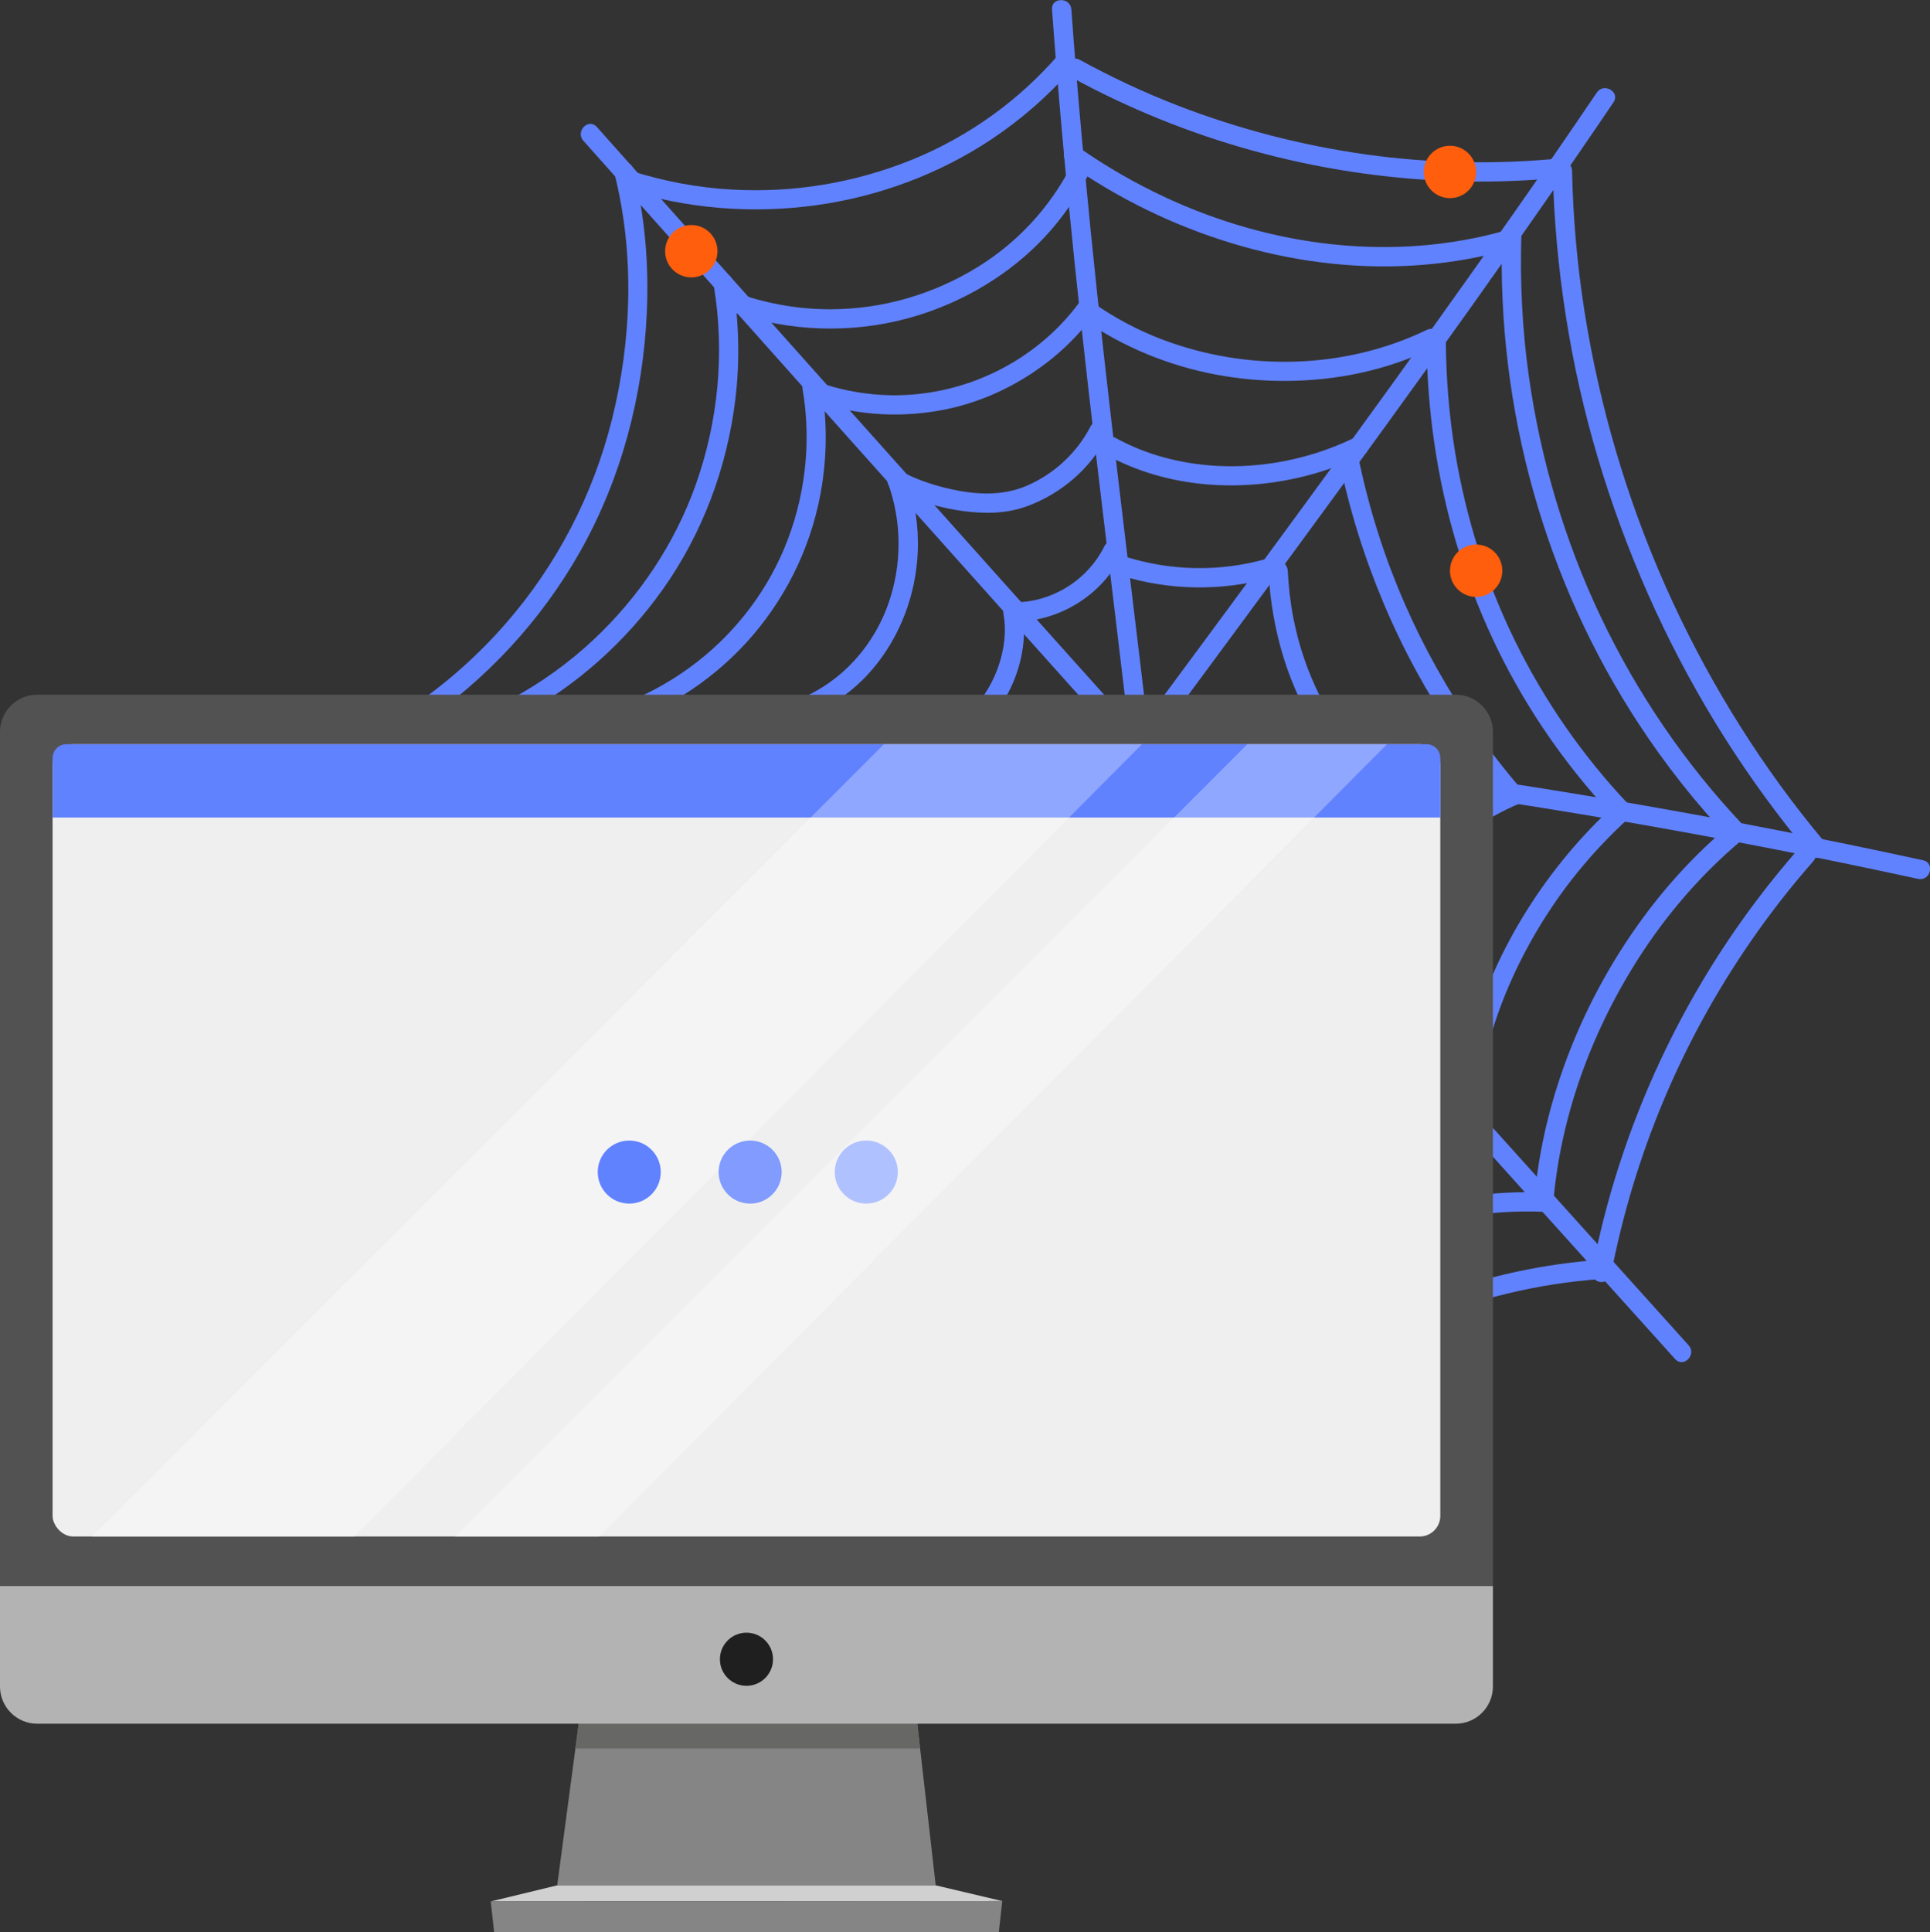<?xml version="1.0" encoding="UTF-8"?><svg id="Ebene_2" xmlns="http://www.w3.org/2000/svg" viewBox="0 0 592.67 593.14"><rect x="0" y="0" width="592.67" height="593.14" fill="#333333" stroke="none"/><g id="Rive_-_Kupferleitung"><g id="integrate_client_into_network"><g><path d="M179.12,43.19c21.73,24.39,43.47,48.76,65.23,73.13,21.76,24.36,43.53,48.71,65.32,73.05,21.87,24.43,43.75,48.85,65.65,73.25s43.48,48.43,65.24,72.62c21.93,24.38,43.86,48.75,65.82,73.1,2.66,2.95,5.32,5.9,7.98,8.86s6.74-1.36,4.19-4.19c-21.87-24.26-43.73-48.53-65.58-72.81-21.85-24.28-43.68-48.58-65.49-72.89s-43.79-48.82-65.66-73.24c-21.71-24.24-43.4-48.5-65.08-72.76-21.84-24.45-43.67-48.92-65.49-73.39-2.64-2.97-5.29-5.93-7.93-8.9s-6.72,1.35-4.19,4.19h0Z" fill="#6182ff"/><path d="M107.63,221.4c31.53-.43,63.06-.16,94.57,.81,31.51,.97,63,2.64,94.44,5.01s62.82,5.43,94.13,9.19c31.35,3.76,62.62,8.24,93.77,13.4,31.1,5.16,62.09,11.01,92.93,17.54,3.84,.81,7.67,1.64,11.5,2.47s5.3-4.9,1.57-5.71c-30.96-6.73-62.07-12.79-93.3-18.14s-62.48-9.98-93.87-13.94c-31.28-3.94-62.65-7.2-94.07-9.75-31.58-2.57-63.22-4.43-94.88-5.59-31.66-1.16-63.35-1.61-95.04-1.35-3.92,.03-7.84,.08-11.76,.13s-3.82,5.98,0,5.92h0Z" fill="#6182ff"/><path d="M323.05,2.85c1.92,26.16,4.28,52.28,7,78.37s5.6,50.81,8.63,76.19c3.2,26.83,6.48,53.66,9.61,80.5,3.58,30.69,6.96,61.4,10.05,92.14,3.69,36.73,6.96,73.49,9.84,110.29,.4,5.04,.78,10.08,1.16,15.12,.29,3.78,6.21,3.81,5.92,0-2.85-37.7-6.09-75.36-9.77-112.98-3.07-31.36-6.45-62.7-10.05-94-3.13-27.19-6.43-54.35-9.69-81.52-3.05-25.45-6.06-50.91-8.78-76.39-2.76-25.88-5.22-51.79-7.23-77.73-.26-3.32-.51-6.64-.75-9.96-.28-3.78-6.2-3.81-5.92,0h0Z" fill="#6182ff"/><path d="M490.38,28.38c-16.21,23.97-32.85,47.65-49.68,71.18-18.38,25.7-37,51.22-55.72,76.67-19.52,26.53-39.16,52.99-58.8,79.43-19.61,26.39-39.23,52.78-58.76,79.23-18.66,25.27-37.24,50.59-55.61,76.07-2.19,3.03-4.37,6.07-6.55,9.11-.94,1.31-.22,3.29,1.06,4.05,1.48,.89,3.12,.23,4.05-1.06,18.21-25.38,36.66-50.59,55.19-75.73,19.45-26.38,39-52.69,58.55-79,19.69-26.5,39.38-52.99,58.96-79.56,18.89-25.62,37.69-51.31,56.26-77.16,17.07-23.75,33.96-47.64,50.44-71.8,1.91-2.8,3.82-5.61,5.72-8.42,2.14-3.17-2.99-6.13-5.12-2.99h0Z" fill="#6182ff"/><path d="M328.61,23.5c17.81,9.77,36.79,17.45,56.38,22.83s39.7,8.47,59.93,9.23c11.39,.43,22.79,.09,34.14-1,1.59-.15,2.96-1.25,2.96-2.96,0-1.48-1.36-3.12-2.96-2.96-19.77,1.9-39.8,1.53-59.47-1.21-19.73-2.76-39.14-7.78-57.72-14.95-10.39-4.01-20.5-8.74-30.26-14.1-3.34-1.84-6.34,3.28-2.99,5.12h0Z" fill="#6182ff"/><path d="M328.16,50.29c15.27,10.7,32.27,18.98,50.12,24.39s36.46,7.91,54.98,6.88c10.45-.58,20.85-2.28,30.92-5.17,3.66-1.05,2.1-6.77-1.57-5.71-17.33,4.97-35.49,6.22-53.4,4.33-17.72-1.87-35.21-6.91-51.35-14.42-9.33-4.34-18.27-9.5-26.7-15.41-1.31-.92-3.29-.24-4.05,1.06-.86,1.48-.25,3.13,1.06,4.05h0Z" fill="#6182ff"/><path d="M332.9,98.23c12.04,8.34,25.94,14.01,40.32,16.74s29.75,2.69,44.33-.44c8.13-1.74,16.02-4.49,23.5-8.1,1.44-.7,1.82-2.75,1.06-4.05-.86-1.47-2.61-1.76-4.05-1.06-12.52,6.04-26.33,9.25-40.19,9.7-14.04,.45-28.06-1.87-41.2-6.88-7.34-2.8-14.33-6.54-20.79-11.02-1.32-.91-3.29-.24-4.05,1.06-.86,1.47-.26,3.14,1.06,4.05h0Z" fill="#6182ff"/><path d="M339.55,139.54c18.84,10.41,41.74,11.8,62.33,6.34,5.84-1.55,11.52-3.69,16.95-6.34,1.44-.7,1.83-2.75,1.06-4.05-.86-1.47-2.61-1.76-4.05-1.06-17.76,8.64-38.94,11.22-58.09,6.09-5.31-1.42-10.4-3.44-15.21-6.09-3.34-1.85-6.33,3.27-2.99,5.12h0Z" fill="#6182ff"/><path d="M344.1,176.65c14.88,4.67,31.03,4.91,46.06,.73,3.67-1.02,2.11-6.74-1.57-5.71-14.05,3.91-28.99,3.64-42.91-.73-3.65-1.14-5.21,4.57-1.57,5.71h0Z" fill="#6182ff"/><path d="M389.52,175.22c.92,18.22,6.13,36.17,16.39,51.37,2.96,4.39,6.29,8.53,9.92,12.39,2.62,2.78,6.8-1.41,4.19-4.19-11.81-12.57-19.58-28.19-22.86-45.1-.93-4.78-1.46-9.61-1.71-14.47-.08-1.6-1.3-2.96-2.96-2.96-1.54,0-3.04,1.36-2.96,2.96h0Z" fill="#6182ff"/><path d="M411.29,141.38c3.06,15.1,7.68,29.82,13.67,44s13.28,27.54,21.9,40.16c4.93,7.21,10.27,14.15,15.98,20.76,1.05,1.21,3.12,1.07,4.19,0,1.2-1.2,1.05-2.97,0-4.19-9.77-11.32-18.35-23.64-25.67-36.68-7.32-13.04-13.33-26.78-17.92-41.02-2.61-8.08-4.75-16.3-6.43-24.61-.32-1.57-2.18-2.47-3.64-2.07-1.63,.45-2.39,2.07-2.07,3.64h0Z" fill="#6182ff"/><path d="M438.08,104.42c.12,21.08,3.12,42.19,9.15,62.4s14.87,39.13,26.45,56.48c6.62,9.91,14.09,19.26,22.29,27.91,2.63,2.77,6.81-1.42,4.19-4.19-14.14-14.92-25.95-31.93-34.99-50.39-8.9-18.18-14.99-37.71-18.31-57.67-1.89-11.41-2.8-22.97-2.87-34.53-.02-3.81-5.95-3.82-5.92,0h0Z" fill="#6182ff"/><path d="M461.27,72.04c-.83,26.54,2.41,53.22,9.58,78.78s18.04,49.55,32.44,71.52c8.21,12.53,17.55,24.34,27.85,35.22,2.63,2.77,6.81-1.42,4.19-4.19-17.85-18.86-32.59-40.52-43.75-63.97-11.07-23.28-18.48-48.3-22.09-73.82-2.04-14.41-2.76-29.01-2.3-43.55,.12-3.81-5.8-3.81-5.92,0h0Z" fill="#6182ff"/><path d="M476.83,52.43c.34,14.97,1.71,29.9,4.03,44.69s5.55,29.03,9.74,43.2,9.44,28.41,15.49,42.09c5.98,13.51,12.83,26.63,20.52,39.25,7.79,12.77,16.44,25.01,25.85,36.62,1.15,1.41,2.31,2.82,3.47,4.21,1.03,1.23,3.13,1.06,4.19,0,1.21-1.21,1.03-2.96,0-4.19-9.33-11.13-17.88-22.9-25.63-35.18-7.81-12.37-14.81-25.26-20.95-38.54s-11.36-26.89-15.71-40.82-7.82-28.22-10.34-42.63-4.02-28.75-4.58-43.25c-.07-1.82-.12-3.64-.16-5.46-.09-3.81-6.01-3.82-5.92,0h0Z" fill="#6182ff"/><path d="M415.02,233.92c-15.37,1.44-30.28,10.81-38.3,24.01-1.98,3.27,3.14,6.25,5.12,2.99,6.88-11.32,20.11-19.85,33.19-21.08,1.59-.15,2.96-1.25,2.96-2.96,0-1.49-1.36-3.11-2.96-2.96h0Z" fill="#6182ff"/><path d="M463.44,241.65c-19.57,8.38-36.03,24.58-44.92,43.91-2.52,5.49-4.49,11.21-5.71,17.13-.32,1.57,.46,3.2,2.07,3.64,1.47,.4,3.32-.49,3.64-2.07,4.08-19.76,16.47-37.54,32.93-49.13,4.69-3.3,9.71-6.12,14.99-8.37,1.47-.63,1.8-2.79,1.06-4.05-.89-1.52-2.58-1.69-4.05-1.06h0Z" fill="#6182ff"/><path d="M495.97,247.02c-10.46,9.52-19.6,20.52-27.12,32.5s-13.39,24.97-17.19,38.56c-2.16,7.71-3.6,15.61-4.33,23.58-.15,1.6,1.47,2.96,2.96,2.96,1.72,0,2.82-1.36,2.96-2.96,1.22-13.3,4.72-26.46,9.98-38.73s12.49-24.35,21.06-34.94c4.85-5.99,10.15-11.6,15.85-16.79,1.18-1.08,1.09-3.1,0-4.19-1.18-1.18-3-1.08-4.19,0h0Z" fill="#6182ff"/><path d="M531.13,253.37c-13.21,10.98-24.48,24.25-33.65,38.76-9.25,14.63-16.43,30.67-21.07,47.36-2.6,9.34-4.35,18.9-5.24,28.55-.15,1.6,1.47,2.96,2.96,2.96,1.72,0,2.82-1.36,2.96-2.96,1.5-16.36,5.82-32.57,12.26-47.7s15.36-30.08,26.15-42.97c6-7.18,12.62-13.83,19.82-19.81,1.23-1.02,1.06-3.13,0-4.19-1.22-1.22-2.95-1.03-4.19,0h0Z" fill="#6182ff"/><path d="M552.65,260.22c-12.61,14.33-23.74,29.96-33.12,46.59-9.3,16.5-16.92,33.98-22.67,52.03-3.24,10.18-5.87,20.55-7.89,31.04-.3,1.57,.44,3.2,2.07,3.64,1.45,.4,3.34-.49,3.64-2.07,3.52-18.36,8.95-36.35,16.18-53.59s16.19-33.51,26.73-48.8c5.92-8.59,12.35-16.82,19.24-24.65,1.06-1.2,1.18-3.01,0-4.19-1.08-1.08-3.13-1.21-4.19,0h0Z" fill="#6182ff"/><path d="M376.54,258.88c-9.64,.72-18.54,6.04-23.59,14.33-.83,1.37-.3,3.26,1.06,4.05s3.22,.31,4.05-1.06c1.94-3.19,4.71-5.94,7.91-7.89,.85-.52,1.74-1,2.64-1.43,.83-.39,1.32-.58,2.37-.93,.95-.31,1.92-.57,2.9-.78,.51-.11,1.03-.2,1.56-.27-.32,.04,.02,0,.15-.01,.32-.03,.63-.06,.95-.08,1.6-.12,2.96-1.28,2.96-2.96,0-1.51-1.36-3.08-2.96-2.96h0Z" fill="#6182ff"/><path d="M416.45,300.62c-17.45-3.65-36.43,1.8-49.76,13.51-3.7,3.25-6.92,7.07-9.49,11.28-1.99,3.26,3.13,6.24,5.12,2.99,8.18-13.43,24.07-21.75,39.49-22.86,4.49-.32,8.89-.08,13.07,.8,1.56,.33,3.2-.46,3.64-2.07,.4-1.47-.5-3.31-2.07-3.64h0Z" fill="#6182ff"/><path d="M451.09,338.8c-14.03-3.27-28.94,.31-42.04,5.53-12.42,4.95-24.12,11.56-33.12,21.63-4.93,5.52-8.95,11.78-11.9,18.56-.64,1.47-.43,3.18,1.06,4.05,1.25,.73,3.41,.41,4.05-1.06,4.84-11.15,12.58-20.73,22.58-27.64,5.26-3.64,11.02-6.53,16.9-9.01,6.26-2.64,12.78-4.78,19.45-6.11,7.03-1.41,14.42-1.86,21.43-.22,1.56,.36,3.21-.48,3.64-2.07,.41-1.5-.5-3.28-2.07-3.64h0Z" fill="#6182ff"/><path d="M474.49,366.13c-16.52-.72-33.24,1.88-48.73,7.68-15.44,5.78-29.73,14.6-41.46,26.22-6.62,6.55-12.38,14-17.07,22.04-1.92,3.3,3.19,6.29,5.12,2.99,7.9-13.55,18.97-25.1,31.99-33.76,13.15-8.74,27.93-14.58,43.46-17.45,8.72-1.61,17.72-2.19,26.7-1.8,1.6,.07,2.96-1.41,2.96-2.96,0-1.66-1.36-2.89-2.96-2.96h0Z" fill="#6182ff"/><path d="M491.83,386.74c-18.03,1.26-35.84,5.15-52.74,11.53-16.77,6.33-32.66,14.96-46.99,25.74-8.18,6.15-15.87,12.93-22.93,20.34-2.63,2.76,1.55,6.96,4.19,4.19,12.07-12.68,25.95-23.5,41.14-32.19,15.12-8.65,31.43-15.13,48.37-19.21,9.52-2.29,19.19-3.8,28.96-4.48,1.6-.11,2.96-1.28,2.96-2.96,0-1.52-1.36-3.07-2.96-2.96h0Z" fill="#6182ff"/><path d="M373.37,440.03c-17.25-12.84-36.39-23.12-56.74-30.1-20-6.86-41.2-10.4-62.35-10.09-12.16,.18-24.31,1.64-36.18,4.29-1.56,.35-2.48,2.16-2.07,3.64,.44,1.61,2.08,2.42,3.64,2.07,20.21-4.5,41.25-5.33,61.75-2.36,20.37,2.95,40.17,9.38,58.5,18.71,10.68,5.43,20.85,11.81,30.46,18.95,1.28,.96,3.31,.21,4.05-1.06,.88-1.51,.22-3.09-1.06-4.05h0Z" fill="#6182ff"/><path d="M371.89,421.47c-13.41-13.66-28.84-25.5-45.9-34.25-16.66-8.54-34.77-14.06-53.44-15.65-10.79-.92-21.63-.41-32.31,1.32-1.58,.25-2.46,2.22-2.07,3.64,.46,1.68,2.06,2.32,3.64,2.07,17.86-2.88,36.2-1.74,53.62,3.01,17.51,4.77,33.89,13.05,48.6,23.61,8.48,6.09,16.36,12.99,23.67,20.44,2.68,2.73,6.86-1.47,4.19-4.19h0Z" fill="#6182ff"/><path d="M368.48,381.33c-9.56-11.97-21.83-21.75-35.45-28.73-13.79-7.07-28.94-11.35-44.4-12.46-8.67-.62-17.37-.14-25.93,1.33-1.58,.27-2.46,2.21-2.07,3.64,.46,1.67,2.06,2.34,3.64,2.07,14.27-2.45,29.21-1.62,43.25,2.01s27.6,10.12,39.23,19.07c6.5,5,12.41,10.85,17.54,17.27,1,1.25,3.15,1.04,4.19,0,1.24-1.24,1-2.94,0-4.19h0Z" fill="#6182ff"/><path d="M361.86,324.81c-15.06-12.09-32.75-20.37-52.1-22.27-5.35-.53-10.74-.54-16.1-.1-1.59,.13-2.96,1.27-2.96,2.96,0,1.5,1.36,3.09,2.96,2.96,18.01-1.48,35.73,2.73,51.3,11.87,4.44,2.61,8.69,5.54,12.7,8.76,1.25,1,2.97,1.22,4.19,0,1.04-1.04,1.25-3.18,0-4.19h0Z" fill="#6182ff"/><path d="M356,271.62c-9.95-7.16-22.53-9.87-34.58-7.94-1.58,.25-2.46,2.22-2.07,3.64,.46,1.68,2.06,2.32,3.64,2.07,10.51-1.68,21.42,1.16,30.01,7.34,1.3,.93,3.3,.23,4.05-1.06,.87-1.49,.24-3.12-1.06-4.05h0Z" fill="#6182ff"/><path d="M325.17,266.54c-1.11-14.25-7.25-28.54-18.35-37.85-3.13-2.63-6.55-4.85-10.29-6.53-1.46-.65-3.18-.42-4.05,1.06-.74,1.27-.4,3.4,1.06,4.05,11.87,5.32,20.05,16.15,23.68,28.44,1.07,3.61,1.74,7.19,2.02,10.82,.12,1.6,1.27,2.96,2.96,2.96,1.51,0,3.09-1.36,2.96-2.96h0Z" fill="#6182ff"/><path d="M294.71,306.95c-1.06-14.85-4.3-29.51-10.42-43.13-5.76-12.81-14.27-24.53-25.26-33.35-6.57-5.28-13.8-9.45-21.6-12.63-1.48-.61-3.26,.66-3.64,2.07-.47,1.7,.58,3.04,2.07,3.64,12.51,5.11,23.39,13.42,31.85,24.08,1.83,2.31,3.87,5.26,5.56,8s3.37,5.82,4.82,8.85c2.89,6.02,5.17,12.46,6.9,19.1,2.03,7.79,3.23,15.45,3.8,23.38,.11,1.6,1.28,2.96,2.96,2.96,1.51,0,3.08-1.36,2.96-2.96h0Z" fill="#6182ff"/><path d="M267.26,344.04c1.09-22.47-3.68-45.1-13.54-65.31-4.58-9.4-10.36-18.2-16.84-26.4-5.78-7.31-12.31-14.02-19.63-19.79-8.73-6.88-18.33-12.31-28.6-16.54-1.48-.61-3.26,.66-3.64,2.07-.47,1.7,.58,3.03,2.07,3.64,17.06,7.01,31.73,18.03,43.49,32.18,13.08,15.73,22.66,34.24,27.43,54.16,2.82,11.78,3.93,23.89,3.34,35.99-.08,1.6,1.42,2.96,2.96,2.96,1.67,0,2.88-1.36,2.96-2.96h0Z" fill="#6182ff"/><path d="M242.7,377c-1.51-24.27-6.63-48.32-15.65-70.91-8.92-22.35-21.43-43.14-37.22-61.32-8.93-10.28-18.87-19.65-29.63-28-1.26-.98-2.96-1.23-4.19,0-1.02,1.02-1.27,3.2,0,4.19,18.75,14.55,34.97,32.23,47.68,52.28,12.54,19.77,21.63,41.54,27.15,64.29,3.15,13,5.1,26.15,5.93,39.48,.1,1.6,1.29,2.96,2.96,2.96,1.53,0,3.06-1.36,2.96-2.96h0Z" fill="#6182ff"/><path d="M221.84,406.99c-1.1-14.4-3.14-28.74-6.23-42.85s-7.02-27.33-12.03-40.5-11.01-26-18.01-38.25-15.1-24.05-24.04-35.07c-8.95-11.03-18.83-21.3-29.51-30.68-1.34-1.18-2.7-2.34-4.06-3.49-1.22-1.03-2.99-1.2-4.19,0-1.06,1.06-1.23,3.15,0,4.19,10.79,9.1,20.84,19.08,29.98,29.84s16.91,21.74,23.98,33.55c7.04,11.77,13.19,24.09,18.3,36.81,5.18,12.88,9.37,26.15,12.6,39.66s5.54,27.49,6.83,41.45c.17,1.78,.31,3.56,.45,5.34,.12,1.6,1.27,2.96,2.96,2.96,1.51,0,3.08-1.36,2.96-2.96h0Z" fill="#6182ff"/><path d="M296.54,227.27c12.76-8.15,20.13-25.33,17.33-40.19-.3-1.57-2.19-2.47-3.64-2.07-1.65,.45-2.37,2.07-2.07,3.64,1.12,5.92-.09,12.81-2.58,18.54s-6.68,11.54-12.03,14.95c-1.35,.86-1.89,2.63-1.06,4.05,.78,1.34,2.7,1.93,4.05,1.06h0Z" fill="#6182ff"/><path d="M237.44,223.55c11.59-2.78,22.43-8.73,30.25-17.82,8.71-10.12,13.59-23.08,14.14-36.39,.32-7.69-.85-15.49-3.48-22.73-.55-1.5-2.01-2.52-3.64-2.07-1.45,.4-2.62,2.13-2.07,3.64,4.36,12.01,4.38,25.24,.12,37.28-3.67,10.38-10.71,19.47-19.88,25.32-5.3,3.38-10.91,5.59-17.03,7.06-3.71,.89-2.14,6.6,1.57,5.71h0Z" fill="#6182ff"/><path d="M190.79,222.57c15.49-5.43,29.51-14.9,40.23-27.35,11.34-13.17,18.85-29.4,21.45-46.59,1.55-10.22,1.47-20.52-.3-30.71-.27-1.58-2.21-2.46-3.64-2.07-1.67,.46-2.34,2.06-2.07,3.64,2.85,16.45,.76,33.78-5.74,49.15-6.07,14.35-16.18,27.01-28.78,36.19-6.95,5.07-14.6,9.17-22.73,12.02-1.51,.53-2.51,2.03-2.07,3.64,.4,1.46,2.13,2.6,3.64,2.07h0Z" fill="#6182ff"/><path d="M159.84,219.79c17.31-9.35,32.27-22.76,43.65-38.78,12.21-17.19,19.74-37.33,22.3-58.22,1.5-12.22,1.14-24.58-.9-36.72-.27-1.58-2.21-2.46-3.64-2.07-1.67,.46-2.34,2.06-2.07,3.64,3.45,20.52,1.39,41.87-5.62,61.43-6.45,18-17.35,34.25-31.28,47.31-7.65,7.17-16.2,13.31-25.43,18.29-3.36,1.81-.37,6.93,2.99,5.12h0Z" fill="#6182ff"/><path d="M129.07,222.4c20.23-13.63,37.2-31.97,49.17-53.23,12.58-22.34,19.25-47.7,20.39-73.26,.66-14.71-.58-29.59-4.14-43.9-.92-3.7-6.63-2.13-5.71,1.57,6.09,24.5,5.24,50.77-.85,75.18-5.76,23.09-16.9,44.63-32.55,62.58-8.6,9.87-18.44,18.63-29.3,25.94-1.33,.89-1.91,2.61-1.06,4.05,.77,1.32,2.72,1.96,4.05,1.06h0Z" fill="#6182ff"/><path d="M192.03,58.1c18.86,6.03,38.94,7.6,58.53,4.91,19.19-2.64,37.88-9.56,54.01-20.32,9.18-6.13,17.56-13.46,24.77-21.82,1.04-1.21,1.19-3,0-4.19-1.07-1.07-3.14-1.22-4.19,0-12.25,14.23-27.95,25.43-45.28,32.43-17.51,7.07-36.19,10.14-55,9.1-10.62-.59-21.04-2.54-31.26-5.81-1.52-.49-3.23,.57-3.64,2.07-.44,1.6,.54,3.15,2.07,3.64h0Z" fill="#6182ff"/><path d="M225.82,96.07c16.84,5.76,35.4,6.33,52.59,1.75,15.05-4.01,29.34-11.96,40.39-22.97,6.04-6.02,11.12-13,15.07-20.56,.74-1.42,.36-3.22-1.06-4.05-1.33-.78-3.31-.36-4.05,1.06-6.57,12.59-16.32,23.11-28.37,30.58-13.53,8.39-29.14,13.01-45.08,13.07-9.5,.04-18.91-1.52-27.91-4.59-1.51-.52-3.24,.59-3.64,2.07-.45,1.62,.55,3.12,2.07,3.64h0Z" fill="#6182ff"/><path d="M251.52,123.67c12.65,4.03,26.28,4.65,39.26,1.93,11.76-2.47,22.74-7.87,32.09-15.38,5.11-4.1,9.59-8.88,13.5-14.13,.96-1.28,.21-3.31-1.06-4.05-1.51-.88-3.09-.22-4.05,1.06-13.45,18.07-35.36,28.66-57.84,28.24-6.92-.13-13.73-1.28-20.33-3.38-1.52-.49-3.23,.57-3.64,2.07-.44,1.6,.54,3.16,2.07,3.64h0Z" fill="#6182ff"/><path d="M274.01,149.95c8.59,4.6,18.68,7.25,28.42,7.47,4.74,.11,9.41-.57,13.83-2.32,4.85-1.92,9.29-4.58,13.25-7.98,4.31-3.69,7.92-8.25,10.53-13.28,.74-1.42,.37-3.22-1.06-4.05-1.33-.78-3.31-.36-4.05,1.06-4.19,8.08-11.04,14.51-19.38,18.18-7.91,3.48-16.59,2.86-24.99,.81-4.8-1.17-9.32-2.73-13.56-5.01-3.36-1.8-6.36,3.31-2.99,5.12h0Z" fill="#6182ff"/><path d="M311.01,190.83c13.73,.26,27.22-7.87,33.27-20.21,.7-1.44,.39-3.2-1.06-4.05-1.3-.76-3.35-.38-4.05,1.06-5.21,10.62-16.46,17.5-28.16,17.28-3.81-.07-3.81,5.85,0,5.92h0Z" fill="#6182ff"/></g><g id="computer_1"><g><polygon points="287.34 578.82 171.11 578.82 177.76 528.81 281.64 528.81 287.34 578.82" fill="#858585"/><polygon points="177.76 528.81 281.64 528.81 282.55 536.81 176.69 536.81 177.76 528.81" fill="#676766"/><path d="M0,486.92v30.88c0,6.27,5.13,11.4,11.4,11.4H447.05c6.27,0,11.4-5.13,11.4-11.4v-30.88H0Z" fill="#b3b3b3"/><path d="M458.45,224.68c0-6.27-5.13-11.4-11.4-11.4H11.4c-6.27,0-11.4,5.13-11.4,11.4V486.92H458.45V224.68Z" fill="#535252"/><rect x="16.15" y="228.48" width="426.14" height="243.24" rx="6.32" ry="6.32" fill="#efefef"/><path d="M16.15,250.99H442.3v-18.27c0-2.34-1.9-4.23-4.23-4.23H20.39c-2.34,0-4.23,1.9-4.23,4.23v18.27Z" fill="#6182ff"/><polygon points="171.11 578.82 287.34 578.82 307.79 583.65 150.66 583.77 171.11 578.82" fill="#d1d0d1"/><polygon points="306.72 593.14 151.73 593.14 150.7 583.77 307.79 583.65 306.72 593.14" fill="#858585"/><path d="M237.38,509.41c0,4.5-3.65,8.15-8.15,8.15s-8.16-3.65-8.16-8.15,3.65-8.16,8.16-8.16,8.15,3.65,8.15,8.16Z" fill="#1f1f1f"/><g><polygon points="271.45 228.48 28.1 471.83 108.63 471.83 350.68 228.48 271.45 228.48" fill="#fff" opacity=".3"/><polygon points="383.04 228.48 139.7 471.83 183.88 471.83 425.93 228.48 383.04 228.48" fill="#fff" opacity=".3"/></g><g><circle cx="266.02" cy="359.84" r="9.68" fill="#b0c1ff"/><circle cx="230.36" cy="359.84" r="9.68" fill="#819bff"/><circle cx="193.23" cy="359.84" r="9.68" fill="#6182ff"/></g></g></g><circle cx="212.29" cy="77.12" r="8.04" fill="#ff5e0d"/><circle cx="453.3" cy="175.22" r="8.04" fill="#ff5e0d"/><circle cx="445.26" cy="52.79" r="8.04" fill="#ff5e0d"/></g></g></svg>